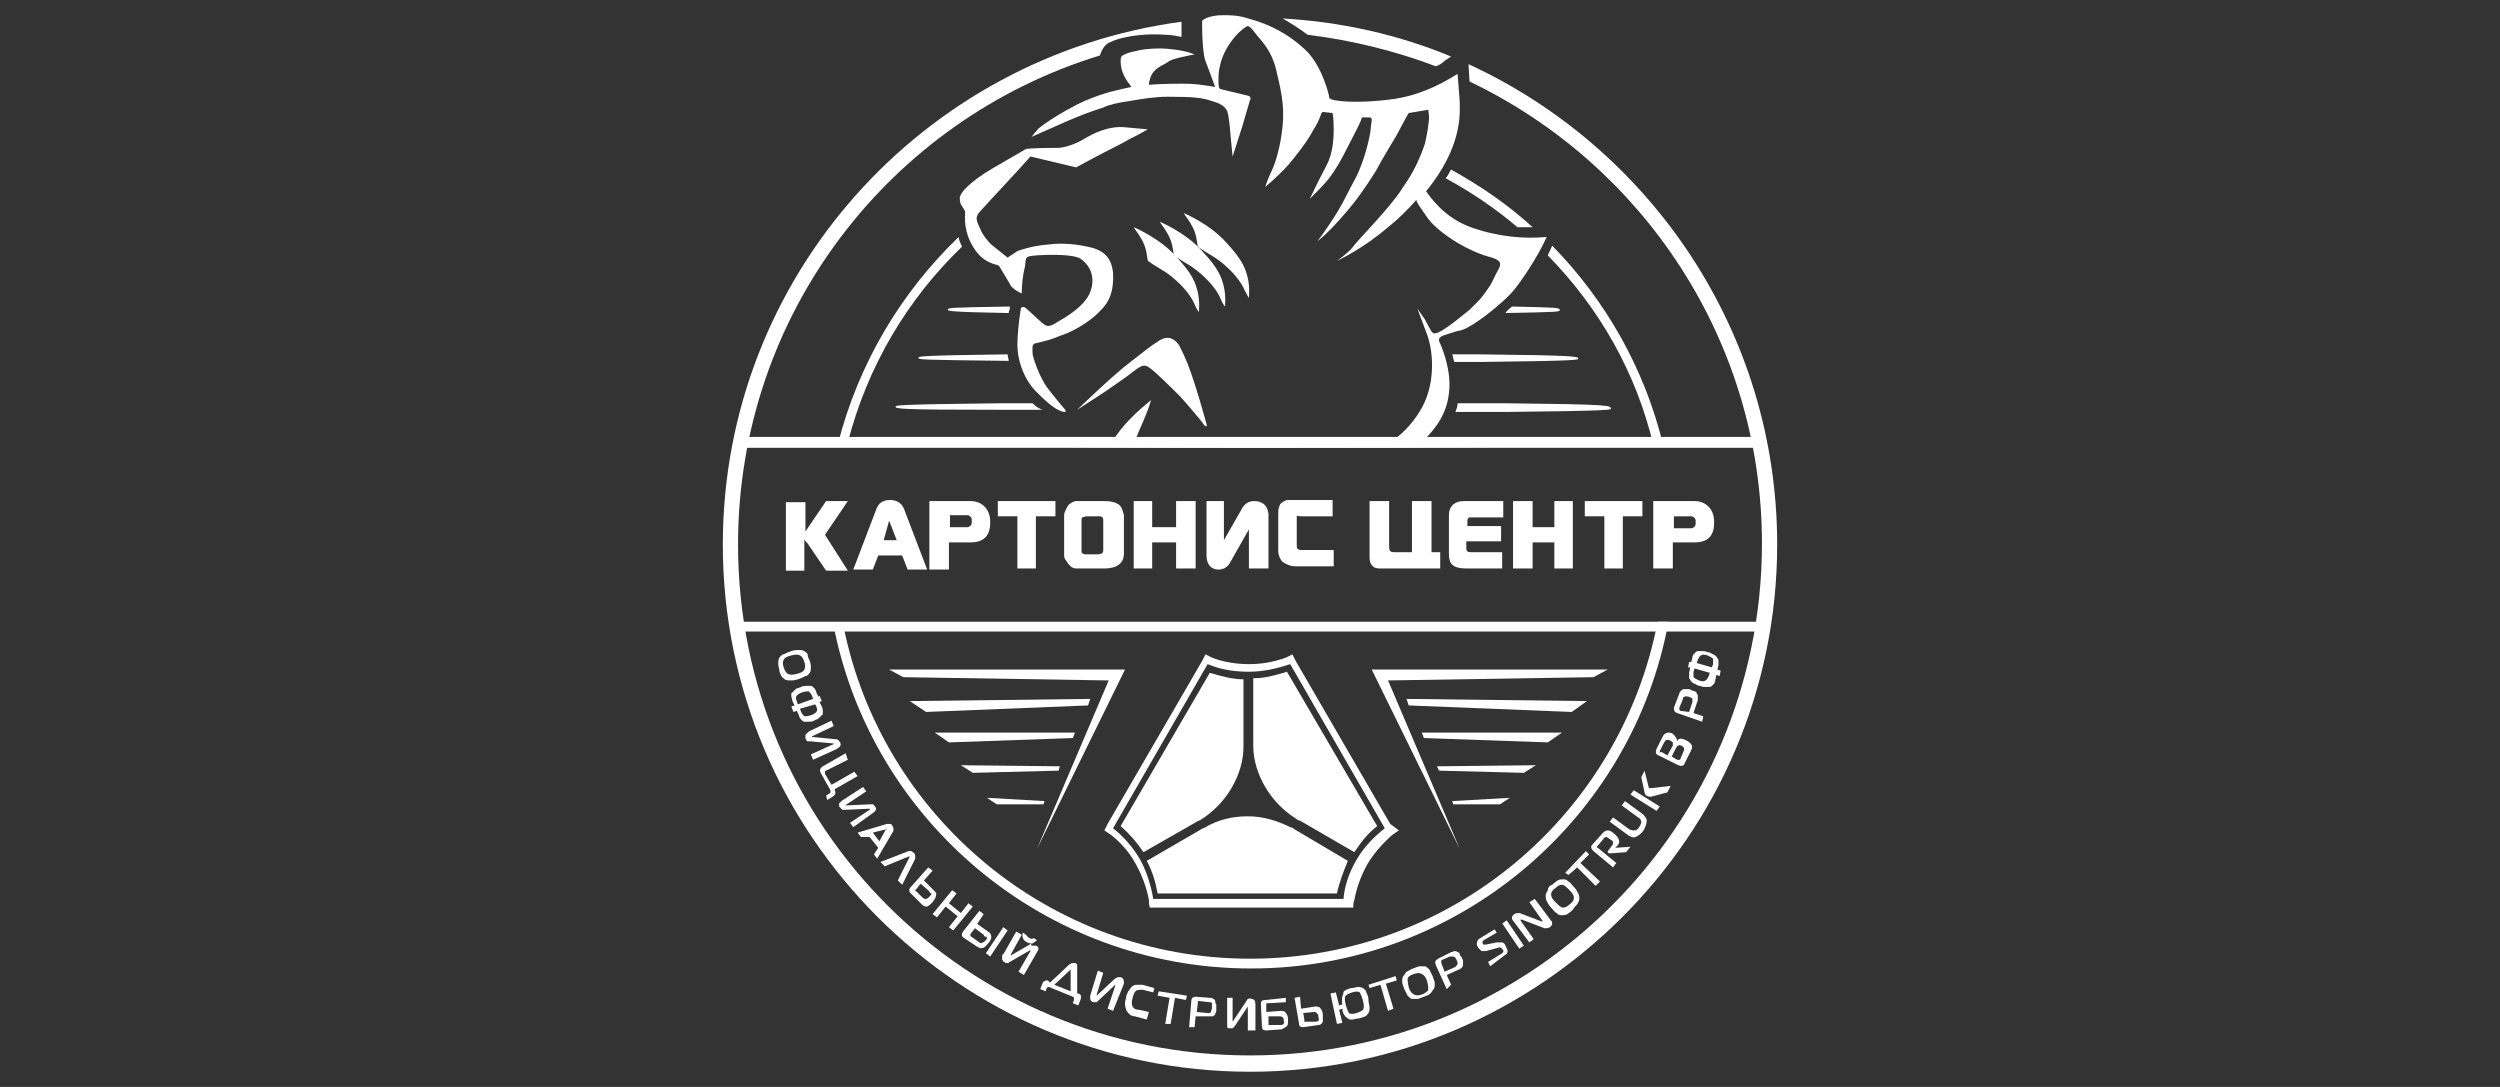 <?xml version="1.0" encoding="UTF-8"?> <svg xmlns="http://www.w3.org/2000/svg" xmlns:xlink="http://www.w3.org/1999/xlink" version="1.1" id="Слой_1" x="0px" y="0px" viewBox="0 0 230 100" style="enable-background:new 0 0 230 100;" xml:space="preserve"><rect x="0" y="0" width="230" height="100" fill="#333333" stroke="none"/> <style type="text/css"> .st0{fill:#FFFFFF;} .st1{fill-rule:evenodd;clip-rule:evenodd;fill:#FFFFFF;} </style> <g> <path class="st0" d="M148.1,40.9c0,0.2-14.4,0.3-32.1,0.3S84,41,84,40.9s14.4-0.3,32.1-0.3C133.7,40.6,148.1,40.7,148.1,40.9"></path> <path class="st0" d="M133,16.4c2.4,1.3,4.6,2.8,6.6,4.5c0.5,0,1,0,1.4,0c-2.3-2.1-4.8-3.8-7.5-5.3C133.3,15.9,133.2,16.2,133,16.4"></path> <path class="st0" d="M92.9,28.4c0-0.1,0-0.1,0-0.2c-5.6,0.1-5.7,0.1-5.7,0.3c0,0.1,0,0.2,5.6,0.3C92.8,28.6,92.9,28.5,92.9,28.4"></path> <path class="st0" d="M139.1,28.2c-0.2,0.2-0.4,0.3-0.6,0.6c5-0.1,5-0.1,5-0.3C143.4,28.3,143.4,28.3,139.1,28.2"></path> <path class="st0" d="M92.7,32.6c-8.2,0.1-8.2,0.2-8.2,0.3c0,0.2,0,0.2,8.3,0.3C92.8,33,92.7,32.8,92.7,32.6"></path> <path class="st0" d="M136.2,32.6c-0.8,0-1.7,0-2.6,0c0.1,0.2,0.1,0.5,0.2,0.7c0.8,0,1.6,0,2.4,0c9-0.1,9-0.2,9-0.3 C145.2,32.8,145.2,32.7,136.2,32.6"></path> <path class="st0" d="M138.5,37.1c-1.4,0-2.9,0-4.4,0c0,0.3-0.1,0.5-0.2,0.8c1.6,0,3.2,0,4.6,0c9.7-0.1,9.7-0.2,9.7-0.3 C148.2,37.3,148.2,37.2,138.5,37.1"></path> <path class="st0" d="M95,37.1c-1,0-2,0-2.9,0c-9.7,0.1-9.7,0.2-9.7,0.3c0,0.2,0,0.3,9.7,0.3c1.2,0,2.5,0,3.8,0 C95.6,37.6,95.3,37.4,95,37.1"></path> <path class="st1" d="M99.1,37.7c0,0,3.3-3.2,4.9-4.4c1.3-1,1.9-1.5,2.4-1.8c0.8-0.6,1.5-0.6,2.1,0.3c0.6,1.2,0.9,1.9,1.5,3.8 c0.6,1.9,0.9,3.1,1,3.4c0.1,0.3-0.1,0.3-0.3,0c-0.1-0.2-1.8-2.2-2.2-2.6c-0.6-0.6-2.4-2.4-2.8-2.6c-0.3-0.2-0.5-0.3-1.2,0.2 C102.7,35.4,100.8,36.6,99.1,37.7"></path> <path class="st1" d="M110.3,28.7c0,0,0.1-0.9-0.1-1.8c-0.2-0.8-0.4-1.6-2-3.3c-1.5-1.7-3.9-2.7-3.9-2.7c0.3,0.5,0.3,0.4,0.6,0.9 c0.3,0.5,0.5,0.9,0.6,1.6l0.1,0.6c1.3,0.9,1.6,0.9,2.6,1.8c1,0.9,1.5,1.7,1.7,2.2C110.1,28.5,110.3,28.7,110.3,28.7"></path> <path class="st1" d="M112.7,28.2c0,0,0.1-0.9-0.1-1.8c-0.2-0.8-0.4-1.6-2-3.3c-1.5-1.7-3.9-2.7-3.9-2.7c0.3,0.5,0.3,0.4,0.6,0.9 c0.3,0.5,0.5,0.9,0.6,1.6l0.1,0.6c1.3,0.9,1.6,0.9,2.6,1.8c1,0.9,1.5,1.7,1.7,2.2C112.5,28,112.7,28.2,112.7,28.2"></path> <path class="st1" d="M114.9,27.4c0,0,0.1-0.9-0.1-1.8c-0.2-0.8-0.4-1.6-2-3.3c-1.5-1.7-3.9-2.7-3.9-2.7c0.3,0.5,0.3,0.4,0.6,0.9 c0.3,0.5,0.5,0.9,0.6,1.6l0.1,0.6c1.3,0.9,1.6,0.9,2.6,1.8c1,0.9,1.5,1.7,1.7,2.2C114.7,27.1,114.9,27.4,114.9,27.4"></path> <path class="st1" d="M92.7,23.7l0.9-0.6c0,0,1.3-0.5,2.8-0.6c1.5-0.2,2.9,0,4.1,0.3c1.4,0.4,1.8,1.3,1.9,2.3c0.1,2.2-0.6,3-1.7,4 c-1.2,1-2.5,1.6-3.2,1.8c-0.9,0.4-1.5,0.5-2.3,0.7c-0.3,0.1-0.2,0.6-0.2,1c0.2,0.9,0.8,2.3,1.3,3c0.6,0.8,1.6,2,1.7,2.1 c0.1,0.2,0,0.2-0.1,0.2c-0.6-0.1-1.3-0.6-2.4-1.7c-1.2-1.1-1.9-2.9-1.9-4.5c0-0.6,0.1-2,0.3-3.2c0-0.3,0.3-0.3,0.4-0.2 c0.2,0.1,1.4,1.3,1.7,1.5c0.3,0.2,0.4,0.3,1,0c0.4-0.3,2.4-1.2,3.2-2.7c0.7-1.5,0.1-2.7-0.8-3.3c-0.6-0.4-2.7-0.4-4.1-0.3 c-1,0.1-0.9,0.1-1,1C94.1,25.3,94,26.2,94,27c0,0-0.7-0.3-1-0.7c-0.2-0.4-0.9-1.5-1-1.7c-0.1-0.2-0.2-0.2-0.2-0.2 c-1.2-0.3-1.9-0.9-2.5-2.1c-0.7-1.4-0.5-2.7-0.5-2.8s-0.4-0.7-0.4-0.7s-0.1-0.2-0.1-0.6c0-0.4,0.8-1.4,3-2.7l3.1-1.8 c0.8-0.1,3-0.1,3-0.1c0.3,0,1.3-0.2,2.3-0.8c1-0.6,2.3-1.2,3.7-1.1l2.2,0.2l-0.9,0.5c-0.2,0.1-1,0.5-1.7,0.9c-1.8,0.9-4,2.1-4,2.1 l-4.2-1c-1.5,1.7-3.7,4-4.4,4.8c-0.8,0.8-0.6,1-0.2,1.9c0.2,0.5,0.6,1,1,1.4L92.7,23.7z"></path> <path class="st1" d="M102.3,40.7h2.1c0,0,0,0,0-0.1c0.5-1.3,1.1-2.4,1.5-3.8C104.8,37.7,103.2,39.1,102.3,40.7"></path> <path class="st1" d="M103.9,9.3c1.1-0.2,2.4-0.4,3.5-0.4c2.6,0,3.2,0.1,4.1,0.4c1.1,0.3,1.4,0.7,1.5,1.3c0.2,1.3,0.1,0.8,0.3,2.8 c0.1,1,0.1,1,0.1,1l0.9-2.8l0.7-2.4c0,0,0.2-0.3-0.2-0.4c-0.4-0.1-2.5-0.6-2.5-0.6s-0.2,0-0.2-0.6c0-0.7,0-1.1,0.2-1.8 c0.2-0.8,0.7-1.7,1.3-2.4c0.6-0.7,1.1-1,1.2-1c0.1,0,0.3,0.1,0.8,0.8c0.5,0.6,1.4,1.5,1.8,3.2s0.8,3.2,0.6,5.2s-0.7,3.5-1,4.1 c-0.3,0.6-0.6,1.5-0.6,1.5s1.1-0.9,2.1-2c0.6-0.7,1.8-2.2,2.3-3.2c0.4-0.6,0.6-1.1,0.7-1.4c0.1-0.3,0.2-0.3,0.2-0.3l0.9,0.1 c0,0,0.1,0.4,0.1,1.5c0,1-0.1,2.3-0.7,3.4c-0.6,1.1-1.5,3-1.5,3c0.7-0.7,1.2-1.2,1.7-1.8c0.7-0.9,1.2-1.8,1.8-3 c0.2-0.4,1.1-2.1,1.2-2.4c0.1-0.3,0.1-0.3,0.1-0.3c0.3,0,0.5,0,0.6,0c0.1,0,0.3,0,0.3,0.2c0,0.2-0.1,0.7-0.1,0.9 c0,0.3-0.5,2.9-1.5,4.7c-0.4,0.7-0.9,1.8-1.5,2.8c-0.9,1.5-1.9,2.8-1.9,2.8c1-0.8,1.8-1.7,2.4-2.4c1-1.1,2-2.5,3-4.1 c0.2-0.4,1-1.8,1.8-3.1c0.6-1.1,0.9-1.7,1.2-2.2l1.8-0.3c0.1,0.7,0.1,0.8,0,1.4c0,0.3-0.2,1.2-0.3,1.7c-0.9,2.7-2,3.9-2.2,4.3 c-1.1,1.7-4.1,4.7-4.5,5.3c-0.4,0.5-1.4,1.2-1.4,1.2s2.4-1.1,4.7-3.1c0.9-0.7,1.8-1.6,2.6-2.5c0.1,0.3,0.1,0.3,1,1.6s3.5,3,5.6,3.6 c1.2,0.3,1.3,0.6,0.9,1.3c-0.2,0.3-0.5,1.1-0.8,1.5c-0.8,1.2-1.1,1.4-1.8,2.1c-0.4,0.3-2,1.7-2.9,2.1c-0.3,0.1-0.4,0.1-0.5,0 c-0.1,0-0.7-1.2-0.7-1.2l-0.7-1c0,0,0.3,0.8,0.9,2.4c0.6,1.7,0.6,3.9,0,5.6c-0.6,1.8-2,3.2-2.5,3.6c-0.2,0.2-0.4,0.3-0.6,0.5h2.8 c1.2-1.2,2.1-2.5,2.3-4.3c0.3-2.1-0.7-4.4-0.9-4.8c-0.1-0.3,0.2-0.5,0.6-0.6c0.6-0.2,1.2-0.4,1.4-0.4c1.3-0.4,3.9-2.6,4.7-3.5 c0.8-0.9,2.4-3.3,3.2-5.1c-2,0.2-4.5,0-7-0.9c-2.5-0.9-3.8-2.9-4.1-3.3l0,0c1.8-2.2,3.2-4.9,3.1-7.8c0-0.7,0-0.3-0.2-3 c-1.9,1.2-3.8,2-5.8,2.3c-3.5,0.5-6,0.2-6-0.1c0-0.2-0.7-3.1-2.3-4.5c-1.5-1.4-3.2-2.2-4.5-2.6c-1.3-0.4-1.6-0.5-3-0.5 s-1.9,0.5-1.9,0.5l0,0.7c0,0.9,0.1,2.5,0.3,3l0.9,2.4c-1.3-0.2-1.8-0.3-3.1-0.3c0,0-1.8,0-3,0.1c0-0.2,0.1-0.6,0.2-0.8 c0.1-0.3,0.4-0.6,0.7-0.8c0.3-0.2,0.6-0.3,1-0.6c0.4-0.2,0.9-0.3,2.3-0.6c-0.8-0.3-1.4-0.4-2.4-0.5c-1-0.1-2.3,0-3,0.2 c-0.5,0.1-0.9,0.2-1.2,0.4c-0.1,0-0.2,0.2-0.2,0.4c0,0.7,0.1,1.4,1,2.5c-1.4,0.3-2.4,0.5-4.1,1.2c-1.2,0.5-2.7,1.4-3.3,1.8 c-0.6,0.4-1.2,0.8-1.3,1c-0.2,0.2-0.5,0.6-0.5,0.6c2.3-1,4.3-2,6.6-2.7C101.8,9.7,103,9.4,103.9,9.3"></path> <path class="st0" d="M119.1,76.3c-0.1-0.1-0.3-0.2-0.4-0.2c-1.2-0.6-2.5-1-3.9-1c-1.4,0-2.7,0.3-3.9,1c-0.1,0.1-0.3,0.1-0.4,0.2 l-5,2.9c0.5,0.9,0.8,1.9,1,3h16.5c0.2-1,0.6-2,1-3L119.1,76.3z"></path> <path class="st0" d="M115.3,68.2c0,0.2,0,0.3,0,0.4c0,1.3,0.4,2.6,1.1,3.8c0.7,1.2,1.7,2.2,2.8,2.9c0.1,0.1,0.3,0.2,0.4,0.2l5,2.9 c0.6-0.9,1.2-1.7,2.1-2.4l-8.3-14.2c-1,0.3-2,0.6-3.1,0.6V68.2z"></path> <path class="st0" d="M110.1,75.6c0.1-0.1,0.3-0.1,0.4-0.2c1.1-0.7,2.1-1.7,2.8-2.9c0.7-1.2,1.1-2.5,1.1-3.8c0-0.2,0-0.3,0-0.5v-5.7 c-1,0-2.1-0.3-3.1-0.6L103.1,76c0.8,0.7,1.5,1.5,2.1,2.4L110.1,75.6z"></path> <path class="st0" d="M127.9,75.8l-8.7-15l-0.3-0.6c-0.2,0.1-0.4,0.2-0.6,0.3c-1.1,0.4-2.2,0.6-3.4,0.6c-1.2,0-2.4-0.2-3.4-0.6 c-0.2-0.1-0.4-0.2-0.6-0.3l-0.3,0.6l-8.7,15l-0.3,0.6c0.2,0.1,0.4,0.3,0.6,0.4c0.9,0.7,1.7,1.6,2.3,2.7c0.6,1.1,1,2.2,1.2,3.3 c0,0.2,0,0.5,0.1,0.7h18.7c0-0.2,0-0.5,0.1-0.7c0.2-1.1,0.6-2.2,1.2-3.3c0.6-1,1.4-1.9,2.3-2.7c0.2-0.1,0.4-0.3,0.6-0.4L127.9,75.8 z M124.8,79.1c-0.7,1.2-1.1,2.4-1.2,3.6h-17.5c-0.2-1.2-0.6-2.5-1.2-3.6c-0.7-1.2-1.5-2.1-2.5-2.9l8.7-15.1 c1.2,0.5,2.4,0.7,3.8,0.7c1.3,0,2.6-0.3,3.8-0.7l8.7,15.1C126.4,77,125.5,77.9,124.8,79.1"></path> <polygon class="st0" points="95.4,78.1 103.5,61.6 81.8,61.6 83.1,62.3 102,62.6 "></polygon> <polygon class="st0" points="83.7,64.5 100.3,64.3 100.1,64.9 85.2,65.5 "></polygon> <polygon class="st0" points="86,67.4 98.9,67.4 98.7,67.9 87.3,68.3 "></polygon> <polygon class="st0" points="88.4,70.4 97.5,70.5 97.4,70.9 89.5,71.1 "></polygon> <polygon class="st0" points="90.8,73.4 96.1,73.7 96,74 91.7,74 "></polygon> <polygon class="st0" points="134.3,78.1 126.2,61.6 147.9,61.6 146.6,62.3 127.7,62.6 "></polygon> <polygon class="st0" points="146,64.5 129.4,64.3 129.6,64.9 144.6,65.5 "></polygon> <polygon class="st0" points="143.7,67.4 130.8,67.4 131,67.9 142.4,68.3 "></polygon> <polygon class="st0" points="141.3,70.4 132.2,70.5 132.4,70.9 140.2,71.1 "></polygon> <polygon class="st0" points="138.9,73.4 133.6,73.7 133.7,74 138,74 "></polygon> <path class="st0" d="M74.5,60.8c0.1,0.3,0.1,0.5,0.1,0.6c0,0.2,0,0.3-0.1,0.5c-0.1,0.1-0.2,0.3-0.4,0.3c-0.2,0.1-0.4,0.2-0.7,0.3 c-0.3,0.1-0.5,0.1-0.7,0.1s-0.3,0-0.5-0.1c-0.1-0.1-0.3-0.2-0.3-0.3c-0.1-0.2-0.2-0.3-0.2-0.6c-0.1-0.3-0.1-0.5-0.1-0.6 c0-0.2,0-0.3,0.1-0.5c0.1-0.1,0.2-0.3,0.4-0.3c0.2-0.1,0.4-0.2,0.7-0.3c0.3-0.1,0.5-0.1,0.7-0.1c0.2,0,0.3,0,0.5,0.1 c0.1,0.1,0.3,0.2,0.3,0.3C74.3,60.4,74.4,60.6,74.5,60.8 M73.6,60.3c-0.2-0.1-0.4-0.1-0.8,0c-0.4,0.1-0.6,0.2-0.7,0.4 c-0.1,0.2-0.1,0.4,0,0.7c0.1,0.3,0.2,0.5,0.4,0.6c0.2,0.1,0.4,0.1,0.8,0c0.4-0.1,0.6-0.2,0.7-0.4c0.1-0.2,0.1-0.4,0-0.7 C73.9,60.6,73.8,60.4,73.6,60.3"></path> <path class="st0" d="M75.4,64l0.2,0.5l-0.2,0.1l0.2,0.4c0.1,0.2,0.1,0.3,0.1,0.5s0,0.3-0.1,0.3c-0.1,0.1-0.2,0.2-0.3,0.3 c-0.1,0.1-0.3,0.1-0.4,0.2c-0.2,0.1-0.3,0.1-0.5,0.1c-0.1,0-0.3,0-0.4,0c-0.1,0-0.2-0.1-0.3-0.2c-0.1-0.1-0.2-0.3-0.2-0.4l-0.2-0.4 l-0.3,0.1L72.8,65l0.3-0.1l-0.2-0.4c0-0.2-0.1-0.3-0.1-0.5s0-0.3,0.1-0.3c0.1-0.1,0.2-0.2,0.3-0.3c0.1-0.1,0.3-0.1,0.5-0.2 c0.2-0.1,0.3-0.1,0.5-0.1c0.1,0,0.3,0,0.4,0c0.1,0,0.2,0.1,0.3,0.2c0.1,0.1,0.2,0.3,0.2,0.4l0.2,0.4L75.4,64z M73.4,64.8l1.4-0.5 L74.7,64c-0.1-0.2-0.2-0.3-0.3-0.4c-0.1,0-0.3,0-0.6,0.1c-0.3,0.1-0.4,0.2-0.5,0.3c-0.1,0.1-0.1,0.3,0,0.5L73.4,64.8z M73.6,65.2 l0.1,0.3c0.1,0.2,0.2,0.3,0.3,0.4c0.1,0,0.3,0,0.6-0.1c0.3-0.1,0.4-0.2,0.5-0.3s0.1-0.3,0-0.5L75,64.8L73.6,65.2z"></path> <path class="st0" d="M74.8,69.9l-0.2-0.5l2-0.9c0,0,0.1,0,0.1-0.1l0,0c0,0,0,0,0,0h0h0h0l-2.2-0.2c-0.1,0-0.1,0-0.2,0 c0,0-0.1,0-0.1-0.1c0,0-0.1-0.1-0.1-0.2c0-0.1,0-0.2,0-0.2c0-0.1,0-0.1,0.1-0.2c0,0,0.1-0.1,0.1-0.1c0,0,0.1,0,0.1-0.1l2.1-1 l0.2,0.5l-1.9,0.9c-0.1,0-0.1,0.1-0.1,0.1l0,0l0,0c0,0,0,0,0,0c0,0,0,0,0,0h0l2.1,0.2c0.1,0,0.3,0,0.3,0.1c0.1,0,0.1,0.1,0.2,0.2 c0.1,0.3,0,0.4-0.3,0.6L74.8,69.9z"></path> <path class="st0" d="M78,69.9L76,70.9c-0.1,0-0.1,0.1-0.1,0.1s0,0.1,0,0.2l0.6,1l2.1-1.2l0.3,0.4l-2.1,1.2l0,0.1 c0.1,0.2,0.1,0.4-0.2,0.6l-0.5,0.3L76,73.2l0.3-0.2c0.1,0,0.1-0.1,0.1-0.1c0,0,0-0.1,0-0.2l-0.9-1.6c-0.1-0.2-0.1-0.4,0.2-0.6 l2.1-1.2L78,69.9z"></path> <path class="st0" d="M78.5,76.1l-0.3-0.4l1.8-1.2c0,0,0.1,0,0-0.1l0,0c0,0,0,0,0,0h0h0h0l-2.2,0.1c-0.1,0-0.1,0-0.2,0s-0.1,0-0.1,0 c0,0-0.1-0.1-0.2-0.2s-0.1-0.1-0.1-0.2s0-0.1,0-0.2c0,0,0.1-0.1,0.1-0.1c0,0,0.1,0,0.1-0.1l2-1.3l0.3,0.4l-1.8,1.2 c-0.1,0-0.1,0.1-0.1,0.1l0,0l0,0c0,0,0,0,0,0c0,0,0,0,0,0h0l2.2-0.1c0.1,0,0.3,0,0.3,0c0.1,0,0.1,0.1,0.2,0.2 c0.2,0.2,0.1,0.4-0.2,0.6L78.5,76.1z"></path> <path class="st0" d="M78.9,76.6l2.7-0.8c0.1,0,0.2,0,0.3,0c0.1,0,0.2,0.1,0.2,0.2c0.1,0.1,0.1,0.2,0.1,0.3c0,0.1,0,0.2-0.1,0.3 l-1.4,2.4l-0.3-0.4l0.4-0.6l-0.8-1L79.2,77L78.9,76.6z M81.5,76.3l-1.2,0.3l0.6,0.8L81.5,76.3c0.1,0,0.1,0,0.1,0 C81.6,76.2,81.6,76.2,81.5,76.3"></path> <path class="st0" d="M81,79.3l2.6-1c0.1,0,0.2,0,0.2,0c0.1,0,0.2,0.1,0.3,0.2c0.1,0.1,0.1,0.2,0.1,0.3c0,0.1,0,0.2,0,0.2L83,81.4 L82.6,81l1.1-2.2l0,0l0,0l0,0l0,0l0,0l0,0l0,0c0,0,0,0-0.1,0l-2.2,0.9L81,79.3z"></path> <path class="st0" d="M85.4,79.8l0.4,0.3L85,81l0.9,0.9c0.2,0.2,0.3,0.3,0.2,0.5c0,0.2-0.1,0.3-0.3,0.6c-0.2,0.2-0.3,0.3-0.5,0.4 c-0.2,0-0.3,0-0.5-0.2l-1-1c-0.2-0.2-0.2-0.4,0-0.6L85.4,79.8z M85.5,82l-0.8-0.7l-0.4,0.5c0,0-0.1,0.1-0.1,0.1s0,0.1,0.1,0.1 l0.6,0.6c0.1,0.1,0.2,0.1,0.3,0.1c0.1,0,0.2-0.1,0.3-0.2c0.1-0.1,0.2-0.2,0.2-0.3C85.6,82.2,85.5,82.1,85.5,82"></path> <polygon class="st0" points="89.5,83.4 87.7,85.6 87.3,85.3 88.1,84.3 87,83.4 86.2,84.4 85.8,84.1 87.6,81.9 88,82.2 87.3,83.1 88.4,84 89.1,83.1 "></polygon> <path class="st0" d="M90.1,83.8l0.4,0.3l-0.6,0.9l1,0.7c0.2,0.1,0.3,0.3,0.3,0.5s-0.1,0.4-0.3,0.6c-0.2,0.2-0.3,0.4-0.5,0.4 c-0.2,0.1-0.3,0-0.5-0.1l-1.2-0.8c-0.2-0.1-0.3-0.3-0.1-0.6L90.1,83.8z M90.5,86l-0.8-0.6l-0.4,0.5c0,0.1-0.1,0.1,0,0.2 c0,0,0,0.1,0.1,0.1l0.7,0.5c0.1,0.1,0.2,0.1,0.3,0c0.1,0,0.2-0.1,0.3-0.2s0.1-0.2,0.1-0.3C90.6,86.2,90.5,86.1,90.5,86 M91.1,88 l-0.4-0.3l1.6-2.4l0.4,0.3L91.1,88z"></path> <path class="st0" d="M94.2,89.7l-0.5-0.3l1.1-1.9c0,0,0-0.1,0-0.1l0,0c0,0,0,0,0,0c0,0,0,0,0,0c0,0,0,0,0,0c0,0,0,0,0,0l-1.9,1.1 c0,0-0.1,0-0.1,0.1c0,0-0.1,0-0.2,0c-0.1,0-0.1,0-0.2-0.1c-0.1,0-0.1-0.1-0.2-0.2c0,0,0-0.1,0-0.2s0-0.1,0-0.2c0,0,0-0.1,0.1-0.1 l1.2-2.1l0.5,0.3l-1,1.8c0,0.1,0,0.1,0,0.1l0,0l0,0l0,0c0,0,0,0,0,0c0,0,0,0,0,0l1.9-1.1C94.8,87,94.9,87,95,87c0.1,0,0.2,0,0.3,0 c0.3,0.1,0.3,0.3,0.1,0.6L94.2,89.7z M94.7,86.3c0.2,0.1,0.3,0.1,0.4,0l0.3,0.2c-0.1,0.1-0.3,0.2-0.4,0.3c-0.2,0-0.3,0-0.5-0.1 c-0.4-0.2-0.5-0.5-0.4-0.9l0.3,0.2C94.4,86,94.5,86.2,94.7,86.3"></path> <path class="st0" d="M96.6,90.4l1.7-1.6c0.1-0.1,0.2-0.1,0.3-0.2c0.1,0,0.2,0,0.3,0s0.2,0.1,0.2,0.2c0,0,0,0.2,0,0.3v2.3l0.1,0 c0.3,0.1,0.3,0.3,0.2,0.6l-0.2,0.5l-0.5-0.2l0.1-0.3c0-0.1,0-0.1,0-0.2c0,0,0-0.1-0.1-0.1l-2.2-0.9c0,0-0.1,0-0.1,0 c0,0,0,0-0.1,0.1l-0.1,0.3l-0.5-0.2l0.2-0.5c0.1-0.3,0.3-0.3,0.5-0.3L96.6,90.4z M98.5,89.2L97,90.6l1.5,0.6v-2 C98.6,89.3,98.6,89.2,98.5,89.2C98.5,89.2,98.5,89.2,98.5,89.2"></path> <path class="st0" d="M102.4,93l-0.5-0.2l0.7-2.1c0,0,0-0.1,0-0.1l0,0c0,0,0,0,0,0c0,0,0,0,0,0c0,0,0,0,0,0l0,0l-1.6,1.5 c0,0-0.1,0.1-0.1,0.1c0,0-0.1,0-0.1,0c-0.1,0-0.1,0-0.2,0c-0.1,0-0.2-0.1-0.2-0.1c0,0-0.1-0.1-0.1-0.2c0,0,0-0.1,0-0.2 c0,0,0-0.1,0-0.1l0.7-2.3l0.5,0.2l-0.6,2c0,0.1,0,0.1,0,0.1l0,0l0,0l0,0c0,0,0,0,0,0c0,0,0,0,0,0l1.6-1.5c0.1-0.1,0.2-0.1,0.3-0.2 c0.1,0,0.2,0,0.3,0c0.3,0.1,0.3,0.3,0.3,0.6L102.4,93z"></path> <path class="st0" d="M105.5,93.8l-1.1-0.3c-0.2,0-0.4-0.1-0.5-0.2c-0.1-0.1-0.2-0.2-0.3-0.4c0-0.1-0.1-0.3-0.1-0.5s0-0.3,0.1-0.6 c0-0.2,0.1-0.4,0.2-0.6c0.1-0.1,0.2-0.3,0.3-0.4c0.1-0.1,0.3-0.2,0.4-0.2c0.2,0,0.3,0,0.6,0l1.1,0.3l-0.1,0.4l-0.8-0.2 c-0.3-0.1-0.6,0-0.7,0c-0.2,0.1-0.3,0.3-0.4,0.7c-0.1,0.4-0.1,0.6,0,0.8c0.1,0.2,0.3,0.3,0.6,0.3l0.9,0.2L105.5,93.8z"></path> <polygon class="st0" points="107.7,94.2 107.2,94.2 107.6,91.8 106.5,91.6 106.6,91.2 109.2,91.6 109.1,92 108.1,91.8 "></polygon> <path class="st0" d="M109.4,94.5l0.2-2.4c0-0.3,0.2-0.4,0.4-0.4l1.3,0.1c0.1,0,0.3,0,0.3,0.1c0.1,0,0.2,0.1,0.2,0.2 c0,0.1,0,0.2,0.1,0.3c0,0.1,0,0.2,0,0.3s0,0.3,0,0.3c0,0.1-0.1,0.2-0.1,0.3c0,0.1-0.1,0.1-0.2,0.2c-0.1,0-0.2,0-0.3,0l-1.3,0 l-0.1,1L109.4,94.5z M110.1,93.1l1,0.1c0.2,0,0.3,0,0.3-0.1c0-0.1,0.1-0.2,0.1-0.4c0-0.2,0-0.3,0-0.4c0-0.1-0.2-0.1-0.3-0.1 l-0.8-0.1c-0.1,0-0.1,0-0.2,0c0,0,0,0.1,0,0.2L110.1,93.1z"></path> <path class="st0" d="M115.3,94.8h-0.5l0-2.1c0,0,0-0.1,0-0.1l0,0l0,0c0,0,0,0,0,0c0,0,0,0,0,0c0,0,0,0,0,0l-1.2,1.8 c0,0-0.1,0.1-0.1,0.1s0,0-0.1,0.1c0,0-0.1,0-0.2,0s-0.2,0-0.2,0s-0.1-0.1-0.1-0.1c0,0,0-0.1,0-0.1c0,0,0-0.1,0-0.2l0-2.4h0.5l0,2.1 c0,0.1,0,0.1,0,0.1l0,0l0,0l0,0c0,0,0,0,0,0c0,0,0,0,0,0l1.2-1.8c0.1-0.1,0.1-0.2,0.2-0.3c0.1,0,0.2-0.1,0.3,0 c0.3,0,0.4,0.2,0.4,0.5V94.8z"></path> <path class="st0" d="M118.3,91.8l0,0.4l-1.6,0.1c-0.1,0-0.1,0-0.2,0c0,0,0,0.1,0,0.2l0,0.6l1.3-0.1c0.2,0,0.4,0,0.5,0.2 c0.1,0.1,0.2,0.3,0.2,0.6s0,0.5-0.1,0.6c-0.1,0.1-0.3,0.2-0.5,0.3l-1.4,0.1c-0.3,0-0.4-0.1-0.4-0.4l-0.1-2c0-0.3,0.1-0.4,0.4-0.4 L118.3,91.8z M117.7,93.5l-1,0l0,0.6c0,0.1,0,0.1,0,0.2c0,0,0.1,0,0.2,0l0.9,0c0.1,0,0.2,0,0.3-0.1c0-0.1,0.1-0.2,0-0.3 c0-0.1,0-0.3-0.1-0.3C117.9,93.5,117.8,93.5,117.7,93.5"></path> <path class="st0" d="M119.1,91.8l0.5-0.1l0.1,1.1l1.3-0.2c0.2,0,0.4,0,0.5,0.2c0.1,0.1,0.2,0.3,0.2,0.6c0,0.3,0,0.5,0,0.6 c-0.1,0.2-0.2,0.3-0.4,0.3l-1.4,0.2c-0.3,0-0.4-0.1-0.4-0.4L119.1,91.8z M120.9,93.1l-1,0.1l0.1,0.6c0,0.1,0,0.1,0,0.2 c0,0,0.1,0,0.2,0L121,94c0.1,0,0.2,0,0.3-0.1s0-0.2,0-0.3c0-0.1,0-0.3-0.1-0.3C121.1,93.1,121,93.1,120.9,93.1"></path> <path class="st0" d="M124.3,90.9c0.3,0,0.5-0.1,0.6-0.1s0.3,0,0.5,0.1c0.1,0.1,0.3,0.2,0.3,0.4c0.1,0.2,0.2,0.4,0.2,0.7 c0,0.3,0.1,0.5,0.1,0.7c0,0.2,0,0.3-0.1,0.5c-0.1,0.1-0.2,0.3-0.3,0.3c-0.2,0.1-0.3,0.1-0.6,0.2c-0.3,0-0.4,0.1-0.6,0.1 c-0.2,0-0.3,0-0.4-0.1c-0.1-0.1-0.3-0.2-0.3-0.3c-0.1-0.1-0.2-0.3-0.2-0.6l-0.3,0.1l0.3,1.2l-0.5,0.1l-0.6-2.8l0.5-0.1l0.3,1.2 l0.3-0.1c-0.1-0.5,0-0.8,0.1-1C123.5,91.2,123.9,91,124.3,90.9 M123.8,91.6c-0.1,0.2-0.1,0.4,0,0.8c0.1,0.4,0.2,0.6,0.3,0.8 c0.1,0.1,0.4,0.1,0.7,0c0.3-0.1,0.5-0.2,0.6-0.3c0.1-0.2,0.1-0.4,0-0.8c-0.1-0.4-0.2-0.6-0.3-0.8c-0.1-0.1-0.4-0.1-0.7,0 S123.9,91.5,123.8,91.6"></path> <polygon class="st0" points="128.2,92.8 127.7,93 127,90.6 126,90.9 125.9,90.6 128.4,89.8 128.5,90.2 127.5,90.5 "></polygon> <path class="st0" d="M130,89.1c0.3-0.1,0.5-0.2,0.6-0.2s0.3,0,0.5,0c0.1,0,0.3,0.2,0.4,0.3c0.1,0.2,0.2,0.4,0.3,0.6 c0.1,0.3,0.2,0.5,0.2,0.7s0,0.3-0.1,0.5c-0.1,0.1-0.2,0.3-0.3,0.4c-0.1,0.1-0.3,0.2-0.6,0.3c-0.3,0.1-0.5,0.2-0.6,0.2s-0.3,0-0.5,0 c-0.1,0-0.3-0.2-0.4-0.3c-0.1-0.2-0.2-0.4-0.3-0.6c-0.1-0.3-0.2-0.5-0.2-0.7c0-0.2,0-0.3,0.1-0.5c0.1-0.1,0.2-0.3,0.3-0.4 C129.5,89.4,129.7,89.2,130,89.1 M129.5,90c0,0.2,0,0.4,0.1,0.8c0.1,0.4,0.3,0.6,0.5,0.7s0.4,0.1,0.7,0c0.3-0.1,0.5-0.3,0.6-0.4 c0-0.2,0-0.5-0.1-0.8c-0.1-0.4-0.3-0.6-0.5-0.7c-0.2-0.1-0.4-0.1-0.7,0C129.8,89.7,129.6,89.8,129.5,90"></path> <path class="st0" d="M133.1,91l-1-2.2c-0.1-0.3-0.1-0.4,0.2-0.6l1.2-0.6c0.1,0,0.3-0.1,0.3-0.1c0.1,0,0.2,0,0.3,0.1 c0.1,0,0.2,0.1,0.2,0.2c0,0.1,0.1,0.2,0.2,0.3c0,0.1,0.1,0.2,0.1,0.3c0,0.1,0,0.2,0,0.3s0,0.2-0.1,0.3s-0.2,0.2-0.3,0.2l-1.1,0.5 l0.4,0.9L133.1,91z M132.9,89.4l0.9-0.4c0.2-0.1,0.2-0.2,0.3-0.3c0-0.1,0-0.2-0.1-0.4c-0.1-0.2-0.2-0.3-0.3-0.3c-0.1,0-0.2,0-0.3,0 l-0.7,0.3c-0.1,0-0.1,0.1-0.1,0.1c0,0,0,0.1,0,0.2L132.9,89.4z"></path> <path class="st0" d="M137.1,88.9l-0.2-0.4l1.3-0.8c0.1-0.1,0.2-0.2,0-0.4c-0.1-0.1-0.2-0.2-0.4-0.1l-1.1,0.3c-0.2,0-0.3,0-0.4,0 c-0.1-0.1-0.2-0.2-0.3-0.3c-0.1-0.2-0.2-0.3-0.1-0.5c0-0.2,0.1-0.3,0.3-0.4l1.3-0.8l0.2,0.3l-1.2,0.7c0,0-0.1,0.1-0.1,0.1 c0,0,0,0.1,0,0.2c0,0.1,0.1,0.1,0.1,0.1c0,0,0.1,0,0.2,0l1-0.2c0.2,0,0.4,0,0.5,0c0.1,0,0.3,0.2,0.3,0.3c0.1,0.2,0.2,0.4,0.2,0.5 c0,0.2-0.1,0.3-0.3,0.4L137.1,88.9z"></path> <rect x="138.9" y="84.6" transform="matrix(0.829 -0.56 0.56 0.829 -24.316 92.605)" class="st0" width="0.5" height="2.8"></rect> <path class="st0" d="M141.2,82.7l1.5,2c0.1,0.1,0.1,0.2,0.1,0.3c0,0.1-0.1,0.2-0.2,0.3c-0.2,0.1-0.3,0.1-0.5,0.1l-2.1-0.8 c0,0-0.1,0-0.1,0c0,0,0,0,0,0.1l1.2,1.7l-0.4,0.3l-1.5-2c-0.1-0.1-0.1-0.2-0.1-0.3s0.1-0.2,0.2-0.3c0.2-0.1,0.3-0.1,0.5-0.1 l2.1,0.8c0,0,0,0,0,0c0,0,0,0,0,0c0,0,0,0,0,0c0,0,0,0,0,0s0,0,0-0.1l-1.2-1.7L141.2,82.7z"></path> <path class="st0" d="M142.8,81.4c0.2-0.2,0.4-0.3,0.5-0.4c0.2-0.1,0.3-0.1,0.5-0.1s0.3,0,0.5,0.2c0.2,0.1,0.3,0.3,0.5,0.5 c0.2,0.2,0.3,0.4,0.4,0.6c0.1,0.2,0.1,0.3,0.1,0.5s-0.1,0.3-0.2,0.5c-0.1,0.1-0.3,0.3-0.4,0.5c-0.2,0.2-0.4,0.3-0.5,0.4 c-0.2,0.1-0.3,0.1-0.5,0.1s-0.3,0-0.5-0.2c-0.2-0.1-0.3-0.3-0.5-0.5c-0.2-0.2-0.3-0.4-0.4-0.6s-0.1-0.3-0.1-0.5s0.1-0.3,0.2-0.5 C142.4,81.7,142.5,81.5,142.8,81.4 M142.7,82.3c0,0.2,0.1,0.4,0.4,0.7s0.5,0.5,0.7,0.5c0.2,0,0.4-0.1,0.6-0.3 c0.3-0.2,0.4-0.4,0.4-0.6c0-0.2-0.1-0.4-0.4-0.7c-0.3-0.3-0.5-0.5-0.7-0.5c-0.2,0-0.4,0.1-0.6,0.3 C142.8,81.9,142.7,82.1,142.7,82.3"></path> <polygon class="st0" points="147.2,81.1 146.8,81.5 145.1,79.8 144.3,80.5 144,80.3 145.9,78.3 146.2,78.6 145.4,79.4 "></polygon> <path class="st0" d="M148.7,79.4l-0.3,0.4l-1.8-1.5c-0.2-0.2-0.3-0.4-0.1-0.6l0.9-1c0.2-0.2,0.3-0.3,0.5-0.3c0.2,0,0.4,0.1,0.6,0.3 c0.5,0.4,0.6,0.8,0.3,1.1l-0.2,0.2l0,0l1.4-0.1l-0.4,0.5l-1.3,0.1c-0.1,0-0.2,0-0.3,0l0,0c0,0-0.1-0.1-0.1-0.1c0,0,0-0.1,0.1-0.2 l0.3-0.4c0.1-0.1,0.1-0.2,0.1-0.3s-0.1-0.2-0.3-0.3c-0.1-0.1-0.3-0.2-0.3-0.2s-0.2,0-0.3,0.2l-0.5,0.6c0,0-0.1,0.1-0.1,0.1 c0,0,0,0.1,0.1,0.1L148.7,79.4z"></path> <path class="st0" d="M150.4,76.4c0.1,0,0.3-0.1,0.4-0.3c0.1-0.2,0.2-0.3,0.2-0.5c0-0.1-0.1-0.3-0.3-0.4l-1.5-1.1l0.3-0.4l1.5,1.1 c0.3,0.2,0.5,0.5,0.5,0.7s-0.1,0.6-0.3,0.9c-0.2,0.3-0.5,0.5-0.7,0.6c-0.3,0.1-0.5,0-0.9-0.3l-1.5-1.1l0.3-0.4l1.5,1.1 C150.1,76.4,150.3,76.4,150.4,76.4"></path> <path class="st0" d="M152.4,74.6l-2.4-1.5l0.3-0.4l2.4,1.5L152.4,74.6z M153.7,72.3l-0.3,0.6l-1.5,0.4c-0.1,0-0.3,0-0.4-0.1 c-0.1,0-0.2-0.2-0.2-0.3l-0.3-1.4l0.3-0.6l0.4,1.6v0c0,0,0,0,0,0v0c0,0,0,0,0,0l0,0c0.1,0,0.2,0,0.3,0L153.7,72.3z"></path> <path class="st0" d="M154.3,68.2c0.1-0.3,0.4-0.3,0.8-0.1c0.2,0.1,0.4,0.2,0.5,0.4c0.1,0.1,0.1,0.3,0,0.5l-0.6,1.2 c-0.1,0.3-0.3,0.3-0.6,0.2l-1.8-0.9c-0.3-0.1-0.3-0.3-0.2-0.6l0.6-1.2c0.2-0.3,0.5-0.4,0.9-0.2C154.2,67.8,154.3,68,154.3,68.2 L154.3,68.2z M152.9,69.2l0.5,0.3l0.5-0.9c0-0.1,0-0.2,0-0.3c0,0-0.1-0.1-0.3-0.2c-0.1,0-0.2-0.1-0.3,0c-0.1,0-0.1,0.1-0.2,0.2 l-0.4,0.8c0,0.1,0,0.1,0,0.2C152.8,69.1,152.8,69.2,152.9,69.2 M153.8,69.6l0.5,0.3c0.1,0,0.1,0,0.2,0c0,0,0.1,0,0.1-0.1l0.3-0.7 c0-0.1,0.1-0.2,0-0.3c0-0.1-0.1-0.1-0.2-0.2c-0.1,0-0.2-0.1-0.3,0c-0.1,0-0.1,0.1-0.2,0.2L153.8,69.6z"></path> <path class="st0" d="M156.6,66.4l-2.3-0.8c-0.3-0.1-0.3-0.3-0.3-0.5l0.5-1.3c0-0.1,0.1-0.2,0.2-0.3c0.1-0.1,0.2-0.1,0.3-0.1 c0.1,0,0.2,0,0.3,0c0.1,0,0.2,0,0.3,0.1c0.1,0,0.2,0.1,0.3,0.1c0.1,0,0.2,0.1,0.2,0.2c0.1,0.1,0.1,0.2,0.1,0.3c0,0.1,0,0.2,0,0.3 l-0.4,1.2l0.9,0.3L156.6,66.4z M155.4,65.5l0.3-0.9c0-0.2,0-0.3,0-0.3c0-0.1-0.2-0.1-0.3-0.2c-0.2,0-0.3-0.1-0.4,0 c-0.1,0-0.2,0.1-0.2,0.3l-0.3,0.7c0,0.1,0,0.1,0,0.2c0,0,0,0,0.1,0.1L155.4,65.5z"></path> <path class="st0" d="M155.3,61.4l0.1-0.5l0.2,0l0.1-0.4c0-0.2,0.1-0.3,0.2-0.4c0.1-0.1,0.2-0.2,0.3-0.2s0.3,0,0.4,0s0.3,0,0.5,0.1 c0.2,0,0.3,0.1,0.5,0.2c0.1,0,0.2,0.1,0.3,0.2c0.1,0.1,0.1,0.2,0.2,0.3c0,0.1,0,0.3,0,0.5l-0.1,0.4l0.3,0.1l-0.1,0.5l-0.3-0.1 l-0.1,0.5c0,0.2-0.1,0.3-0.2,0.4c-0.1,0.1-0.2,0.2-0.3,0.2c-0.1,0-0.3,0-0.4,0s-0.3,0-0.5-0.1c-0.2,0-0.3-0.1-0.5-0.2 c-0.1,0-0.2-0.1-0.3-0.2c-0.1-0.1-0.1-0.2-0.2-0.3c0-0.1,0-0.3,0-0.5l0.1-0.5L155.3,61.4z M157.3,61.9l-1.4-0.4l-0.1,0.3 c0,0.2,0,0.4,0,0.5c0.1,0.1,0.3,0.2,0.5,0.3c0.3,0.1,0.5,0.1,0.6,0c0.1,0,0.2-0.2,0.3-0.4L157.3,61.9z M157.5,61.4l0.1-0.3 c0-0.2,0-0.4,0-0.5c-0.1-0.1-0.3-0.2-0.5-0.3c-0.3-0.1-0.5-0.1-0.6,0c-0.1,0-0.2,0.2-0.3,0.4l-0.1,0.3L157.5,61.4z"></path> <polygon class="st0" points="68,41.2 161.8,41.2 161.7,40.2 68.2,40.2 "></polygon> <polygon class="st0" points="67.8,57.2 67.9,58.1 162.1,58.1 162.1,57.2 "></polygon> <path class="st0" d="M118,1.7c0.7,0.4,1.5,0.9,2.3,1.5c4.1,0.5,8.1,1.5,11.8,2.9c0.3-0.1,0.6-0.3,0.8-0.5l0.6-0.4 C128.7,3.2,123.4,2,118,1.7"></path> <path class="st0" d="M135.1,5.9l0.1,1.6c15.9,7.6,26.9,23.8,26.9,42.5c0,26-21.1,47.1-47.1,47.1S67.9,76.1,67.9,50.1 c0-21.2,14-39.1,33.3-45c0.2-0.7,0.6-1.1,0.9-1.2c0.6-0.3,1.1-0.4,1.6-0.5c0.9-0.2,2.4-0.3,3.5-0.2c0.6,0,1,0.1,1.5,0.2 c0-0.3,0-0.5,0-0.8l0-0.6C84.9,5.2,66.5,25.5,66.5,50.1c0,26.7,21.8,48.5,48.5,48.5s48.5-21.8,48.5-48.5 C163.5,30.5,151.8,13.6,135.1,5.9"></path> <path class="st0" d="M78,40.7c1.8-7,5.5-13.2,10.5-18l0,0c-0.1-0.3-0.3-0.6-0.3-0.9c-5.3,5.1-9.2,11.6-11.1,19L78,40.7L78,40.7z"></path> <path class="st0" d="M153,40.9c-1.7-7-5.3-13.3-10.2-18.3c-0.1,0.3-0.3,0.6-0.4,0.9c4.7,4.8,8.1,10.7,9.7,17.4H153z"></path> <path class="st0" d="M152.5,57.2c-3.4,17.7-18.9,31-37.5,31c-18.4,0-33.9-13.1-37.4-30.6h-0.9c3.5,17.9,19.4,31.5,38.4,31.5 c19.1,0,35.1-13.8,38.4-31.9L152.5,57.2L152.5,57.2z"></path> <path class="st0" d="M119.8,47.5h2.8v-1.5h-3.2c-0.2,0-0.4,0-0.5,0c-0.1,0-0.3,0-0.4,0c-0.1,0-0.2,0-0.3,0.1 c-0.1,0-0.2,0.1-0.2,0.1c-0.2,0.1-0.3,0.3-0.3,0.4c-0.1,0.2-0.1,0.4-0.1,0.7v3.4c0,0.4,0.2,0.8,0.4,1c0.2,0.1,0.3,0.2,0.6,0.3 s0.4,0.1,0.6,0.1h3.5v-1.5h-2.8c-0.3,0-0.4,0-0.5-0.1c-0.1,0-0.1-0.2-0.1-0.4v-2.7C119.3,47.5,119.6,47.5,119.8,47.5"></path> <polygon class="st0" points="108.2,46.1 108.2,48.5 106,48.5 106,46.1 104.3,46.1 104.3,52.3 106,52.3 106,49.9 108.2,49.9 108.2,52.3 110,52.3 110,46.1 "></polygon> <path class="st0" d="M102.9,46.4c-0.3-0.2-0.7-0.3-1.3-0.3h-1.9c-0.3,0-0.5,0-0.7,0c-0.2,0-0.3,0.1-0.5,0.2 c-0.2,0.1-0.3,0.3-0.4,0.5c-0.1,0.2-0.2,0.4-0.2,0.6V51c0,0.2,0,0.4,0.2,0.6c0.1,0.2,0.3,0.4,0.4,0.5c0.1,0.1,0.3,0.2,0.5,0.2 c0.2,0,0.4,0,0.7,0h1.9c1.2,0,1.8-0.5,1.8-1.4v-3.5C103.3,47,103.2,46.6,102.9,46.4 M101.5,47.9v2.7c0,0.1,0,0.2-0.1,0.3 c0,0-0.2,0.1-0.4,0.1h-1c-0.2,0-0.3,0-0.4-0.1c-0.1,0-0.1-0.1-0.1-0.3v-2.7c0-0.1,0-0.3,0.1-0.3c0,0,0.2-0.1,0.4-0.1h1 c0.3,0,0.3,0,0.4,0.1C101.5,47.6,101.5,47.8,101.5,47.9"></path> <path class="st0" d="M83.2,46.9C83,46.3,82.5,46,81.9,46c-0.7,0-1.1,0.3-1.3,0.9l-2.1,5.5h1.8l0.5-1.3H83l0.5,1.3h1.8L83.2,46.9z M82.5,49.7h-1.2l0.5-1.8L82.5,49.7z"></path> <path class="st0" d="M75.9,49.2l2.1-3.1h-2l-1.7,2.5l-0.2,0.3c0,0,0,0,0,0.1v-2.8h-1.8v6.3H74v-2.9c0,0.1,0.1,0.2,0.3,0.4l1.7,2.5 h2L75.9,49.2z"></path> <polygon class="st0" points="91.8,46.1 91.8,47.5 93.6,47.5 93.6,52.3 95.3,52.3 95.3,47.5 97.1,47.5 97.1,46.1 "></polygon> <path class="st0" d="M91.1,48.1v-0.1c0-1.2-0.8-1.9-1.8-1.9h-2l0,0h-1.8v6.3h1.8v-2.5l2,0C90,49.9,91.1,49.7,91.1,48.1 M89.4,48.1 c0,0.2-0.2,0.4-0.4,0.4h-1.6v-1.1H89c0.2,0,0.4,0.2,0.4,0.4V48.1z"></path> <path class="st0" d="M135.2,47.6c0.1,0,0.1,0,0.2,0h2.9v-1.5h-3.6c-0.5,0-0.7,0.1-1,0.3c-0.3,0.3-0.4,0.6-0.4,1V51 c0,0.9,0.4,1.3,1.6,1.3h3.3v-1.5h-2.9c-0.3,0-0.4-0.1-0.4-0.4v-0.6h3.2v-1.4H135v-0.6C135.1,47.7,135.1,47.6,135.2,47.6"></path> <polygon class="st0" points="143,46.1 143,48.5 141,48.5 141,46.1 139.2,46.1 139.2,52.3 141,52.3 141,49.9 143,49.9 143,52.3 144.7,52.3 144.7,46.1 "></polygon> <polygon class="st0" points="145.8,46.1 145.8,47.5 147.6,47.5 147.6,52.3 149.3,52.3 149.3,47.5 151.1,47.5 151.1,46.1 "></polygon> <path class="st0" d="M157.7,48.1V48c0-1.2-0.8-1.9-1.8-1.9h-2l0,0h-1.8v6.2h1.8v-2.4l2,0C156.5,49.9,157.7,49.8,157.7,48.1 M156,48.2c0,0.2-0.2,0.4-0.4,0.4H154v-1.1h1.6c0.2,0,0.4,0.2,0.4,0.4V48.2z"></path> <path class="st0" d="M127.1,52.3c-0.3,0-0.6,0-0.8-0.2c-0.3-0.3-0.3-0.6-0.3-0.9v-5.1h1.8v4.1c0,0.1,0,0.4,0.1,0.5 c0.1,0.1,0.3,0.1,0.4,0.1h1.6v-4.7h1.8v4.7h0.8v1.5L127.1,52.3L127.1,52.3z"></path> <path class="st0" d="M115.4,46.1c-0.5,0-0.9,0.2-1.2,0.8l-1.6,2.8l0-3.6H111v5c0,0.8,0.4,1.3,1.1,1.3s1-0.5,1.1-0.7l1.7-3l0,3.6 h1.8v-5C116.6,46.3,115.9,46.1,115.4,46.1"></path> </g> </svg> 